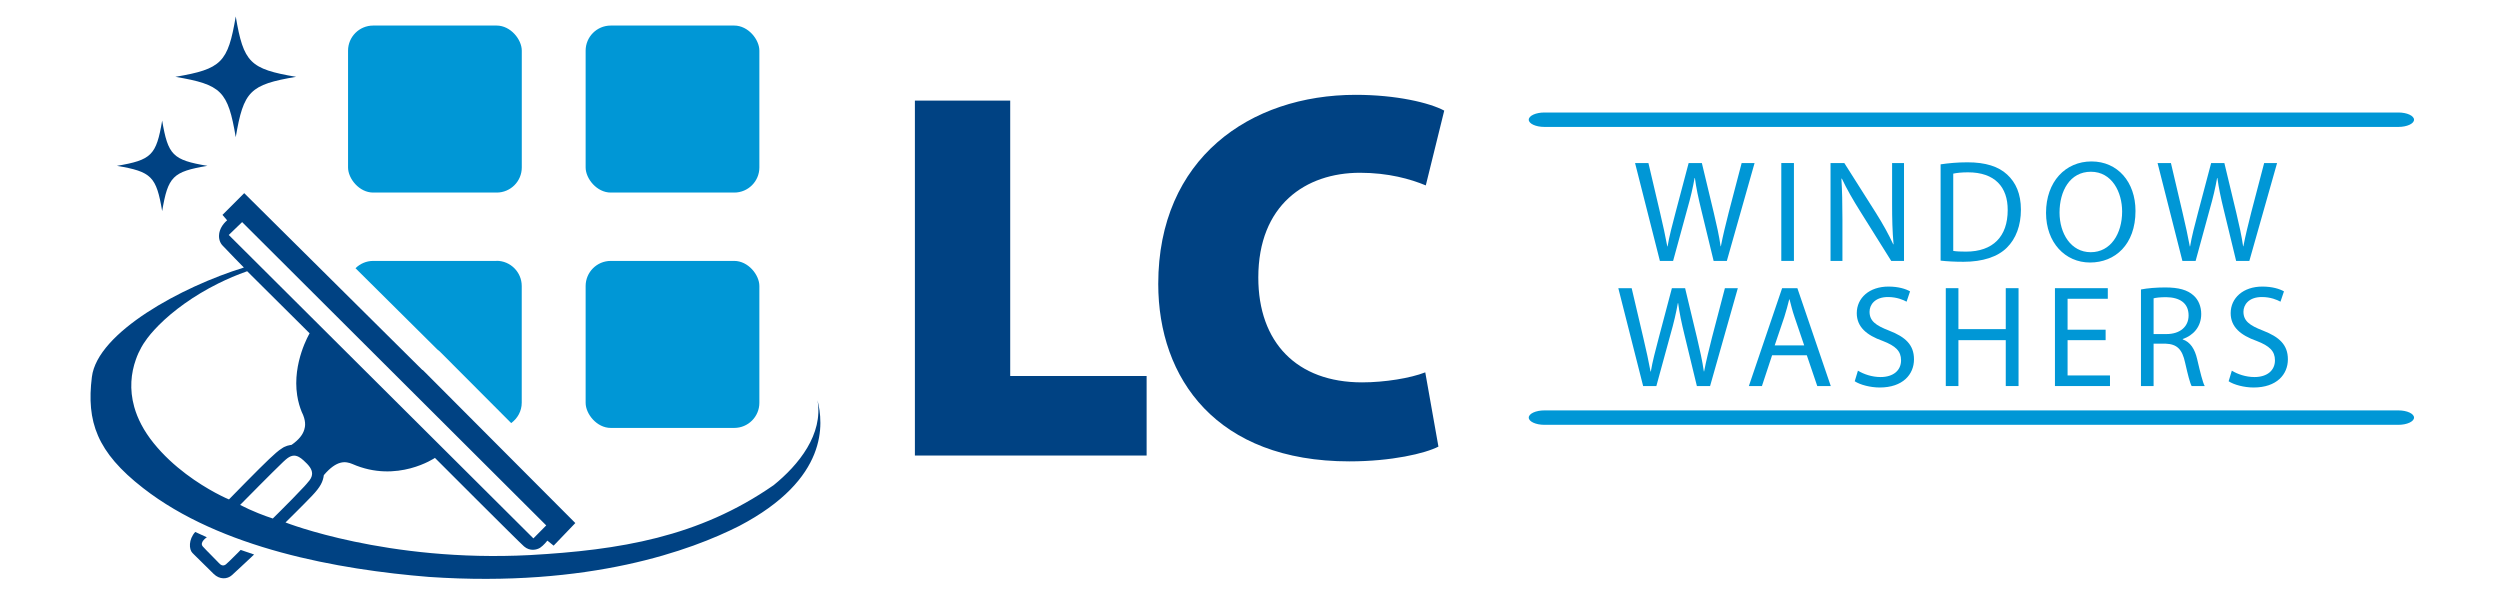 <?xml version="1.0" encoding="UTF-8"?>
<svg id="Layer_1" data-name="Layer 1" xmlns="http://www.w3.org/2000/svg" viewBox="0 0 516.45 125">
  <path d="m46.74,116.53c-.63.54-1.14.22-1.58-.28-.44-.5-2.46-2.46-3.25-3.34-.79-.88.82-1.92.82-1.92l-2.4-1.1c-1.39,1.54-1.32,3.59-.57,4.35.76.76,3.15,3.12,4.38,4.32,1.23,1.2,2.81,1.13,3.78.25.98-.88,4.57-4.26,4.57-4.26l-2.77-.95s-2.36,2.4-2.99,2.93Z" fill="#004283"/>
  <g>
    <rect x="71.9" y="5.28" width="35.89" height="34.5" rx="5.19" ry="5.19" fill="#0097d6"/>
    <rect x="120.98" y="5.28" width="35.89" height="34.5" rx="5.19" ry="5.19" fill="#0097d6"/>
    <rect x="120.98" y="53.9" width="35.89" height="34.5" rx="5.19" ry="5.19" fill="#0097d6"/>
    <path d="m102.59,53.9h-25.5c-1.42,0-2.71.58-3.65,1.51l16.91,16.79c.22.16.43.34.62.53l14.63,14.67c1.31-.95,2.18-2.48,2.18-4.21v-24.11c0-2.86-2.34-5.2-5.19-5.2Z" fill="#0097d6"/>
    <g>
      <path d="m189,20.78h19.69v56.9h28.18v16.43h-47.87V20.78Z" fill="#004283"/>
      <path d="m297.15,92.26c-2.72,1.41-9.68,3.05-18.39,3.05-27.42,0-39.49-17.08-39.49-36.66,0-25.89,18.93-39.06,40.8-39.06,8.38,0,15.23,1.63,18.28,3.26l-3.81,15.45c-3.16-1.31-7.72-2.61-13.6-2.61-11.21,0-21,6.64-21,21.65,0,13.38,7.94,21.65,21.43,21.65,4.68,0,10.01-.87,13.06-2.07l2.72,15.34Z" fill="#004283"/>
    </g>
  </g>
  <g>
    <g>
      <path d="m319.04,26.22h176.42c1.77,0,3.23-.67,3.23-1.49s-1.45-1.49-3.23-1.49h-176.42c-1.77,0-3.23.67-3.23,1.49s1.45,1.49,3.23,1.49Z" fill="#0097d6"/>
      <path d="m495.46,84.78h-176.42c-1.77,0-3.23.67-3.23,1.49s1.45,1.49,3.23,1.49h176.42c1.77,0,3.23-.67,3.23-1.49s-1.45-1.49-3.23-1.49Z" fill="#0097d6"/>
      <g>
        <path d="m342.9,53.9l-5.13-20.22h2.76l2.4,10.23c.6,2.52,1.14,5.04,1.5,6.99h.06c.33-2.01.96-4.41,1.65-7.02l2.7-10.2h2.73l2.46,10.26c.57,2.4,1.11,4.8,1.41,6.93h.06c.42-2.22.99-4.47,1.62-6.99l2.67-10.2h2.67l-5.73,20.22h-2.73l-2.55-10.53c-.63-2.58-1.05-4.56-1.32-6.6h-.06c-.36,2.01-.81,3.99-1.56,6.6l-2.88,10.53h-2.73Z" fill="#0097d6"/>
        <path d="m370.59,33.68v20.22h-2.61v-20.22h2.61Z" fill="#0097d6"/>
        <path d="m378.15,53.9v-20.22h2.85l6.48,10.23c1.5,2.37,2.67,4.5,3.63,6.57l.06-.03c-.24-2.7-.3-5.16-.3-8.31v-8.46h2.46v20.22h-2.64l-6.42-10.26c-1.41-2.25-2.76-4.56-3.78-6.75l-.09.03c.15,2.55.21,4.98.21,8.34v8.64h-2.46Z" fill="#0097d6"/>
        <path d="m400.89,33.95c1.59-.24,3.48-.42,5.55-.42,3.75,0,6.42.87,8.19,2.52,1.8,1.65,2.85,3.99,2.85,7.26s-1.02,6-2.91,7.86c-1.89,1.89-5.01,2.91-8.94,2.91-1.86,0-3.42-.09-4.74-.24v-19.89Zm2.61,17.88c.66.12,1.62.15,2.64.15,5.58,0,8.61-3.12,8.61-8.58.03-4.77-2.67-7.8-8.19-7.8-1.35,0-2.37.12-3.06.27v15.96Z" fill="#0097d6"/>
        <path d="m441.15,43.58c0,6.96-4.23,10.65-9.39,10.65s-9.09-4.14-9.09-10.26c0-6.42,3.99-10.62,9.39-10.62s9.09,4.23,9.09,10.23Zm-15.69.33c0,4.32,2.34,8.19,6.45,8.19s6.48-3.81,6.48-8.4c0-4.02-2.1-8.22-6.45-8.22s-6.48,3.99-6.48,8.43Z" fill="#0097d6"/>
        <path d="m450.84,53.9l-5.13-20.22h2.76l2.4,10.23c.6,2.52,1.14,5.04,1.5,6.99h.06c.33-2.01.96-4.41,1.65-7.02l2.7-10.2h2.73l2.46,10.26c.57,2.4,1.11,4.8,1.41,6.93h.06c.42-2.22.99-4.47,1.62-6.99l2.67-10.2h2.67l-5.73,20.22h-2.73l-2.55-10.53c-.63-2.58-1.05-4.56-1.32-6.6h-.06c-.36,2.01-.81,3.99-1.56,6.6l-2.88,10.53h-2.73Z" fill="#0097d6"/>
      </g>
      <g>
        <path d="m339.44,79.75l-5.13-20.22h2.76l2.4,10.23c.6,2.52,1.14,5.04,1.5,6.99h.06c.33-2.01.96-4.41,1.65-7.02l2.7-10.2h2.73l2.46,10.26c.57,2.4,1.11,4.8,1.41,6.93h.06c.42-2.22.99-4.47,1.62-6.99l2.67-10.2h2.67l-5.73,20.22h-2.73l-2.55-10.53c-.63-2.58-1.05-4.56-1.32-6.6h-.06c-.36,2.01-.81,3.99-1.56,6.6l-2.88,10.53h-2.73Z" fill="#0097d6"/>
        <path d="m366.08,73.39l-2.1,6.36h-2.7l6.87-20.22h3.15l6.9,20.22h-2.79l-2.16-6.36h-7.17Zm6.63-2.04l-1.98-5.82c-.45-1.32-.75-2.52-1.05-3.69h-.06c-.3,1.2-.63,2.43-1.02,3.66l-1.98,5.85h6.09Z" fill="#0097d6"/>
        <path d="m383.81,76.57c1.17.72,2.88,1.32,4.68,1.32,2.67,0,4.23-1.41,4.23-3.45,0-1.89-1.08-2.97-3.81-4.02-3.3-1.17-5.34-2.88-5.34-5.73,0-3.15,2.61-5.49,6.54-5.49,2.07,0,3.57.48,4.47.99l-.72,2.13c-.66-.36-2.01-.96-3.84-.96-2.76,0-3.81,1.65-3.81,3.03,0,1.89,1.23,2.82,4.02,3.9,3.42,1.32,5.16,2.97,5.16,5.94,0,3.12-2.31,5.82-7.08,5.82-1.95,0-4.08-.57-5.16-1.29l.66-2.19Z" fill="#0097d6"/>
        <path d="m404.57,59.53v8.46h9.78v-8.46h2.64v20.22h-2.64v-9.48h-9.78v9.48h-2.61v-20.22h2.61Z" fill="#0097d6"/>
        <path d="m434.98,70.27h-7.86v7.29h8.76v2.19h-11.37v-20.22h10.92v2.19h-8.31v6.39h7.86v2.16Z" fill="#0097d6"/>
        <path d="m442.28,59.8c1.32-.27,3.21-.42,5.01-.42,2.79,0,4.59.51,5.85,1.65,1.02.9,1.59,2.28,1.59,3.84,0,2.67-1.68,4.44-3.81,5.16v.09c1.56.54,2.49,1.98,2.97,4.08.66,2.82,1.14,4.77,1.56,5.55h-2.7c-.33-.57-.78-2.31-1.35-4.83-.6-2.79-1.68-3.84-4.05-3.93h-2.46v8.76h-2.61v-19.95Zm2.61,9.21h2.67c2.79,0,4.56-1.53,4.56-3.84,0-2.61-1.89-3.75-4.65-3.78-1.26,0-2.16.12-2.58.24v7.38Z" fill="#0097d6"/>
        <path d="m461.05,76.57c1.17.72,2.88,1.32,4.68,1.32,2.67,0,4.23-1.41,4.23-3.45,0-1.89-1.08-2.97-3.81-4.02-3.3-1.17-5.34-2.88-5.34-5.73,0-3.15,2.61-5.49,6.54-5.49,2.07,0,3.57.48,4.47.99l-.72,2.13c-.66-.36-2.01-.96-3.84-.96-2.76,0-3.81,1.65-3.81,3.03,0,1.89,1.23,2.82,4.02,3.9,3.42,1.32,5.16,2.97,5.16,5.94,0,3.12-2.31,5.82-7.08,5.82-1.95,0-4.08-.57-5.16-1.29l.66-2.19Z" fill="#0097d6"/>
      </g>
    </g>
    <path d="m159.77,100.26c-15.45,10.72-31.78,13.37-50.32,14.41-29.51,1.54-50.47-6.74-50.47-6.74,0,0,3.75-3.69,5.49-5.52,1.73-1.83,2.24-2.87,2.43-4.26,2.71-3.18,4.51-2.87,5.89-2.3,9.27,4.07,17.06-1.26,17.06-1.26,0,0,17.22,17.25,18.41,18.29,1.2,1.04,2.61.72,3.31.28.69-.44,1.51-1.48,1.51-1.48l1.29,1.04,4.48-4.67-31.55-31.65v.07s-36.85-36.57-36.85-36.57l-4.49,4.49.96,1.12c-2.03,1.75-2.03,4.02-.99,5.16,1.04,1.13,4.45,4.6,4.45,4.6-12.8,3.94-30.27,13.4-31.4,22.61-1.14,9.21,1.01,15.51,10.59,22.95,16.02,12.49,40.36,16.84,59.02,18.35,33.29,2.27,54.29-5.55,64.13-10.53,18.54-9.71,17.38-21.21,16.16-25.96,1.22,7.02-3.87,13.35-9.1,17.57ZM47.27,48.53h0s1.21-1.17,1.21-1.17l1.54-1.48h0s0,0,0,0h0s62.82,62.66,62.82,62.66h0s0,0,0,0l-2.65,2.68-.04-.04-62.89-62.64Zm.03,54.64s-.18-.08-.5-.22c-.07-.03-.16-.07-.25-.11-.5-.23-1.22-.59-2.1-1.06-3.24-1.75-8.63-5.17-12.72-10.25-2.07-2.57-3.33-5.08-4-7.47-1.02-3.64-.66-6.98.33-9.77.32-.92.71-1.78,1.15-2.56.25-.46.57-.95.93-1.44.1-.15.2-.29.31-.44.43-.57.93-1.17,1.49-1.77.28-.3.57-.61.88-.92,2.92-2.93,7.15-6.06,12.26-8.6,1.88-.93,3.87-1.79,5.98-2.53l11.26,11.19.99.99.65.65s-3.61,6.05-2.57,12.8c.1.64.23,1.28.42,1.93.07.25.15.5.24.75.01.04.03.07.04.11.08.21.16.42.24.64.09.19.19.39.27.59.02.05.04.1.06.16.12.31.23.65.29.99.06.3.09.62.08.94,0,.14-.02.29-.04.43-.03.18-.07.37-.13.55-.3,1.01-1.07,2.07-2.63,3.15-.11.01-.22.03-.33.05-.4.07-.76.18-1.1.35-.06.03-.12.05-.18.08-.1.05-.2.13-.3.19-.84.51-1.65,1.27-2.72,2.27-1.83,1.7-8.32,8.35-8.32,8.35h0Zm9.05,3.94s-2.23-.69-4.91-1.91c-.6-.27-1.22-.57-1.84-.89,0,0,1.56-1.58,3.42-3.45.13-.13.27-.27.4-.41.95-.95,1.95-1.96,2.85-2.85.9-.89,1.7-1.68,2.24-2.19.23-.22.42-.39.54-.49.99-.85,1.79-1.01,2.7-.52.3.16.62.4.96.71.51.46.98.93,1.31,1.41.54.81.69,1.68-.07,2.7h0c-.14.18-.34.43-.6.72-.05.05-.1.11-.15.17-.11.12-.22.25-.34.38-1.37,1.49-3.54,3.68-5,5.13-.9.89-1.52,1.51-1.52,1.51Z" fill="#004283"/>
  </g>
  <g>
    <path d="m48.7,28.34c1.62-9.54,2.92-10.85,12.47-12.47-9.54-1.62-10.85-2.92-12.47-12.47-1.62,9.54-2.92,10.85-12.47,12.47,9.54,1.62,10.85,2.92,12.47,12.47Z" fill="#004283"/>
    <path d="m33.5,43.61c1.21-7.16,2.19-8.14,9.35-9.35-7.16-1.21-8.14-2.19-9.35-9.35-1.21,7.16-2.19,8.14-9.35,9.35,7.16,1.21,8.14,2.19,9.35,9.35Z" fill="#004283"/>
  </g>
</svg>
